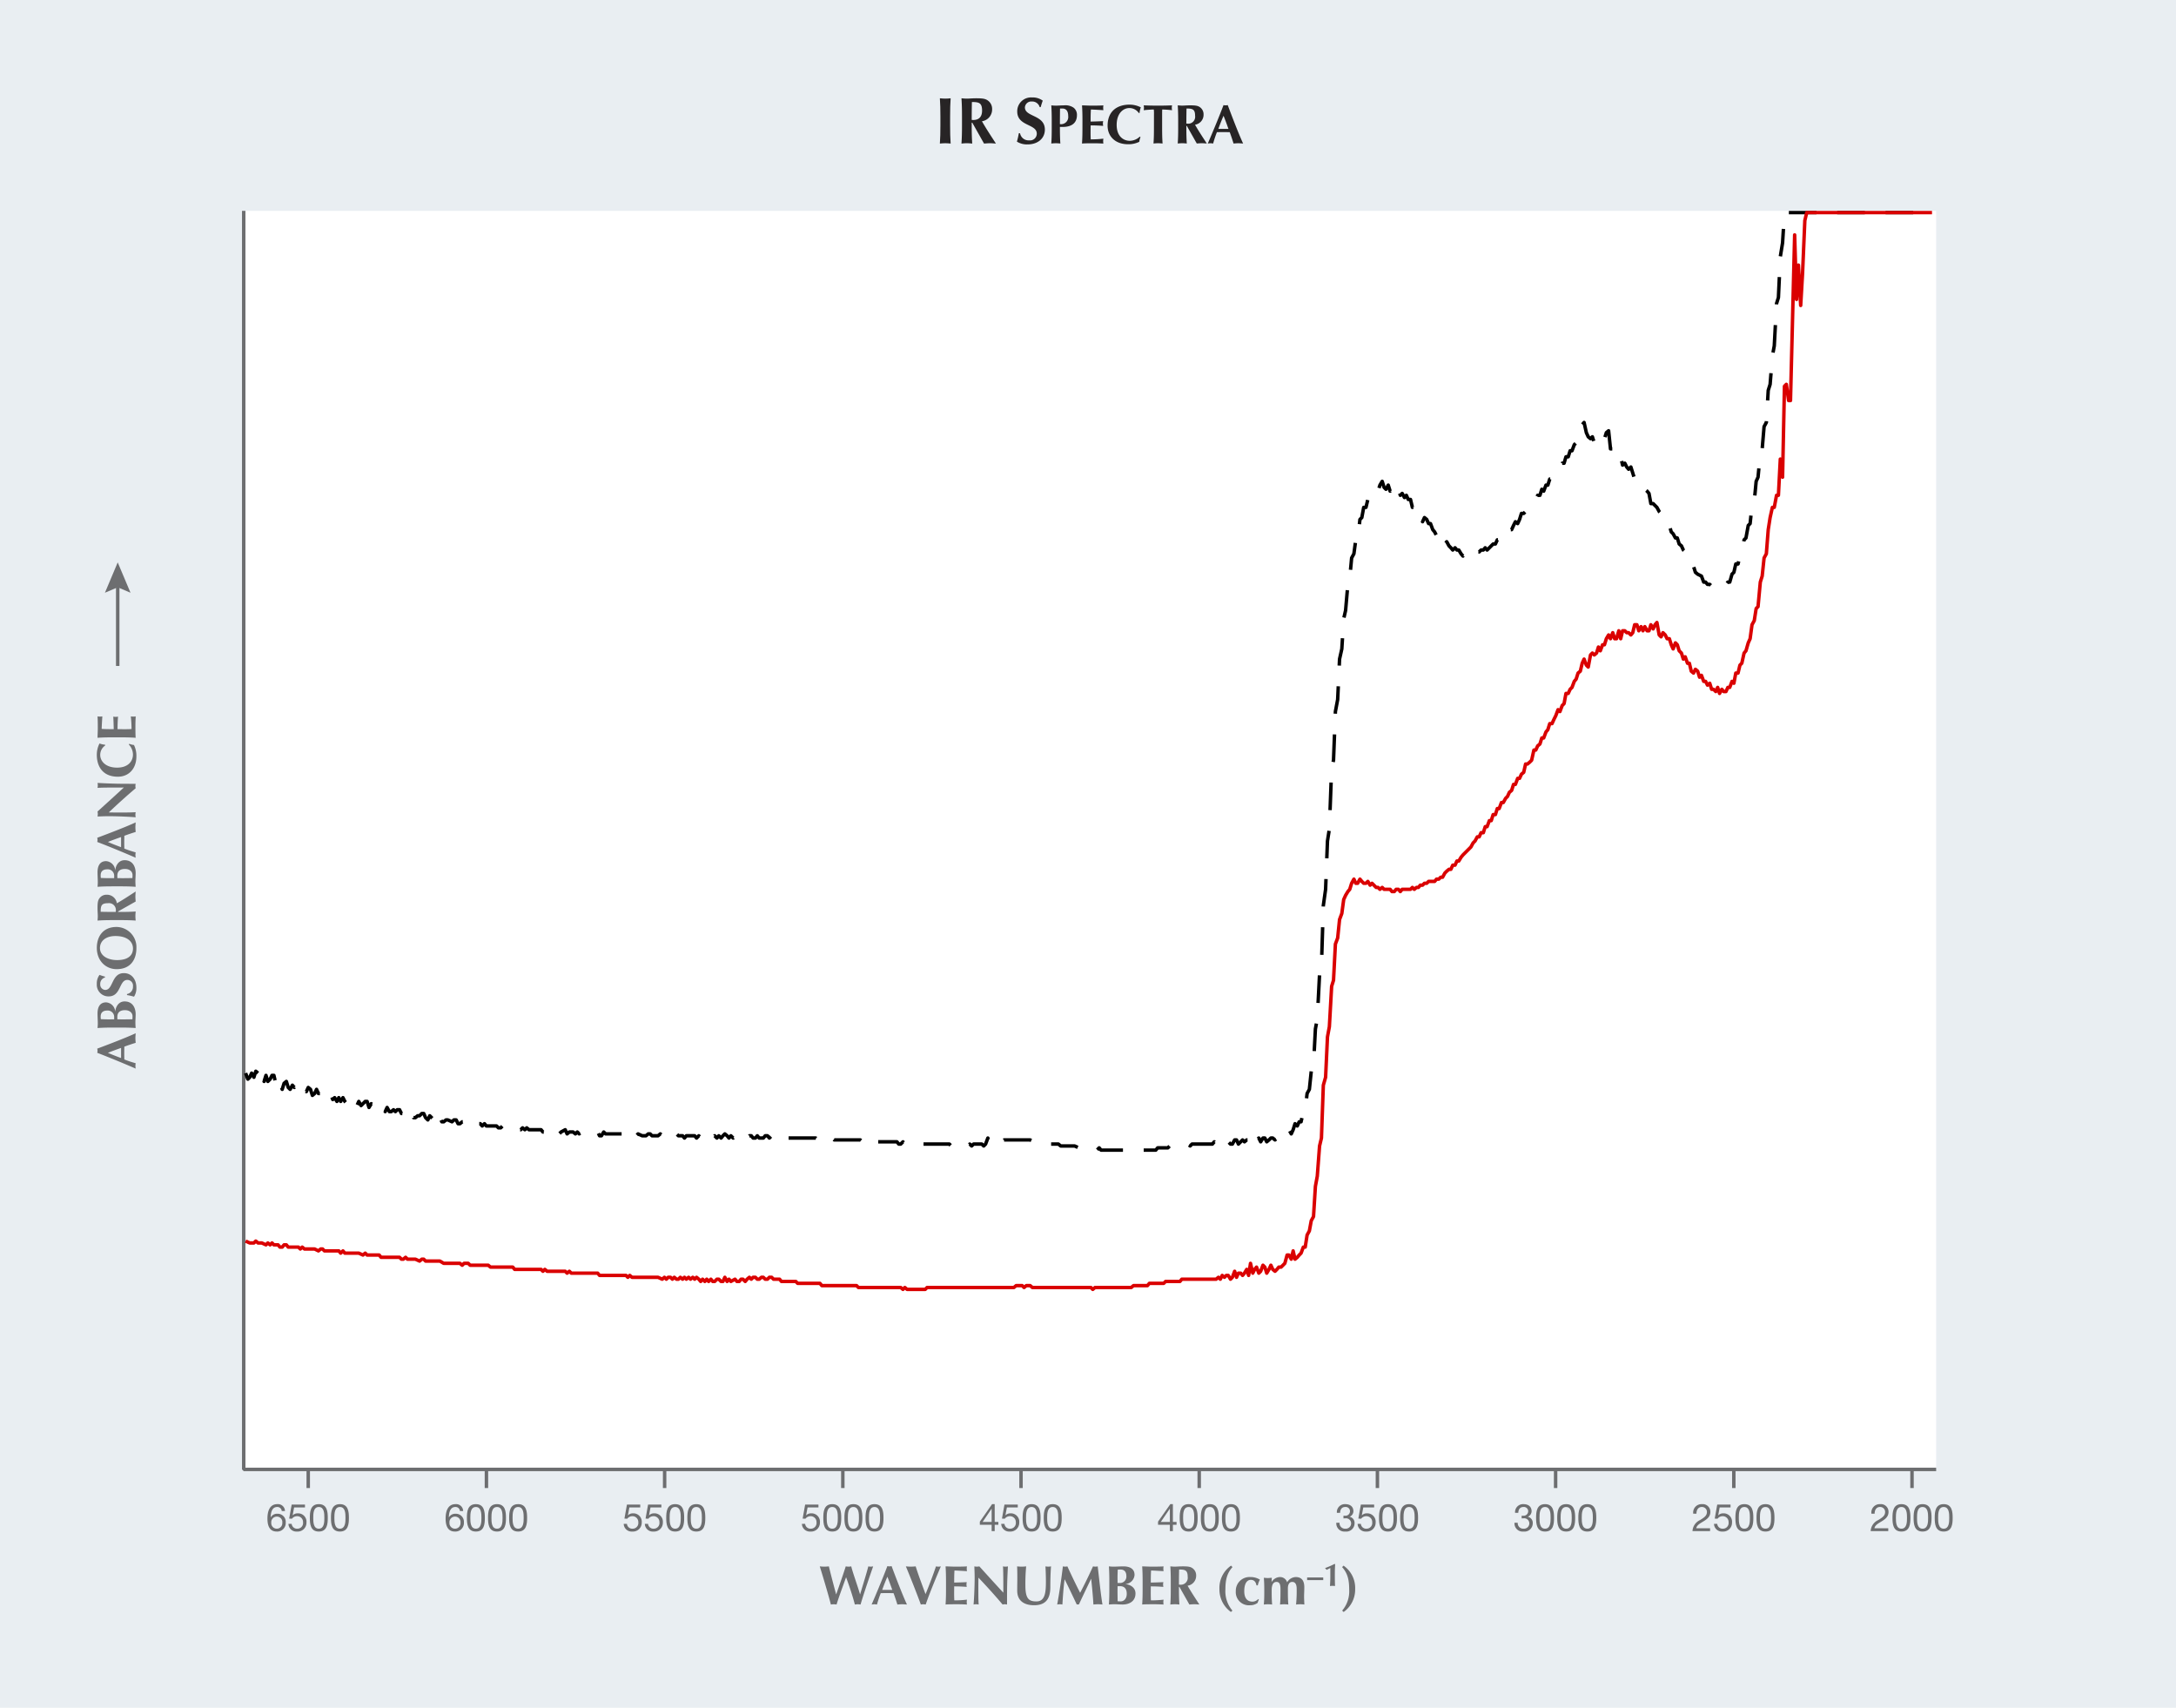 <svg xmlns="http://www.w3.org/2000/svg" width="636" height="499.061" viewBox="0 0 636 499.061"><defs><style>.a{fill:#e9eef2;}.b{fill:#fff;}.c,.d,.g,.h,.i{fill:none;stroke-width:1.01px;}.c,.d,.g{stroke:#6d6e70;}.c{stroke-linecap:square;}.c,.d{stroke-linejoin:bevel;}.e{fill:#272425;}.f{fill:#6d6e70;}.g{stroke-miterlimit:10;}.h{stroke:#000;stroke-dasharray:8.076 6.057;}.h,.i{stroke-linejoin:round;}.i{stroke:#da0000;}</style></defs><rect class="a" width="636" height="499.061"/><rect class="b" x="71.232" y="61.623" width="494.665" height="367.786"/><line class="c" x1="71.702" y1="324.092" x2="71.702" y2="324.092"/><polyline class="d" points="71.234 61.623 71.234 429.407 565.899 429.406"/><path class="e" d="M114.36,34.034c0-2.148-.038-3.625-.153-5.313.422.038.94.1,1.573.1s1.151-.058,1.573-.1c-.116,1.688-.154,3.165-.154,5.313v2.608c0,2.148.038,3.625.154,5.313-.422-.038-.94-.1-1.573-.1s-1.151.058-1.573.1c.115-1.688.153-3.165.153-5.313Z" transform="translate(160.5)"/><path class="e" d="M123.682,35.856h-.172v.786c0,2.148.038,3.625.153,5.313-.422-.038-.94-.1-1.573-.1s-1.151.058-1.572.1c.114-1.688.153-3.165.153-5.313V34.034c0-2.148-.039-3.625-.153-5.313.421.038.94.1,1.572.1.691,0,1.515-.1,2.82-.1,1.937,0,2.647.172,3.318.652a2.988,2.988,0,0,1,1.247,2.532,3.469,3.469,0,0,1-2.973,3.529c1.227,2.167,2.685,4.354,4.085,6.521-.575-.038-1.15-.1-1.726-.1s-1.17.058-1.745.1Zm-.115-6.042c-.038,1.745-.057,3.472-.057,5.217a3.456,3.456,0,0,0,.422.038c1.688,0,2.608-.939,2.608-2.742C126.54,30.063,125.658,29.814,123.567,29.814Z" transform="translate(160.5)"/><path class="e" d="M143.381,31.31a2.274,2.274,0,0,0-2.321-1.649,1.854,1.854,0,0,0-2,1.726c0,2.838,5.831,2.129,5.831,6.483,0,2.57-2.033,4.334-5.083,4.334a5.47,5.47,0,0,1-3.088-.824,19.352,19.352,0,0,0,.557-2.436h.364a2.518,2.518,0,0,0,2.647,2.072,1.972,1.972,0,0,0,2.244-1.957c0-2.9-5.716-2.129-5.716-6.483a4.04,4.04,0,0,1,4.316-4.1,4.954,4.954,0,0,1,3.145.939c-.23.595-.364,1.055-.614,1.9Z" transform="translate(160.5)"/><path class="e" d="M146.9,35.267c0-1.811-.032-3.055-.128-4.477a13.265,13.265,0,0,0,1.324.081c.744,0,1.584-.081,2.36-.081a4.226,4.226,0,0,1,2.811.663,2.61,2.61,0,0,1,1,2.181c0,2.473-1.745,3.458-4.153,3.458h-.824c0,1.616.016,3.232.129,4.848-.355-.032-.791-.081-1.325-.081s-.969.049-1.324.081c.1-1.422.128-2.666.128-4.476Zm3.1-3.556c-.258,0-.5,0-.678.016-.017,1.519-.033,3.039-.033,4.541a2.107,2.107,0,0,0,2.424-2.375C151.714,32.245,150.922,31.711,150,31.711Z" transform="translate(160.5)"/><path class="e" d="M155.88,35.267c0-1.811-.033-3.055-.13-4.477.954.017,1.923.081,2.876.081,1.584,0,2.941-.032,3.378-.081a3.742,3.742,0,0,0-.065.679A4.34,4.34,0,0,0,162,32.2c-1.228-.081-3.167-.194-3.652-.194-.081,1.18-.081,2.343-.081,3.523,1.406-.032,2.44-.065,3.668-.129a3.791,3.791,0,0,0-.081.727,5.131,5.131,0,0,0,.081.663c-1.228-.1-2.44-.146-3.668-.146,0,.679-.016,1.374-.016,2.068s.016,1.374.049,2.02a32.049,32.049,0,0,0,3.7-.21,4.2,4.2,0,0,0-.065.727,3.507,3.507,0,0,0,.065.7c-.582-.016-1.341-.081-2.828-.081-2.634,0-3.07.049-3.426.081.1-1.422.13-2.666.13-4.476Z" transform="translate(160.5)"/><path class="e" d="M172.844,40.066a5.351,5.351,0,0,0-.356,1.373,7.055,7.055,0,0,1-3.3.711c-3.749,0-5.962-2.343-5.962-5.4,0-4.46,3.021-6.173,6.415-6.173a7.3,7.3,0,0,1,3.3.792,5.955,5.955,0,0,0-.372,1.648h-.225a3.316,3.316,0,0,0-2.78-1.438c-1.729,0-3.684,1.5-3.684,4.929,0,3.328,1.972,4.637,3.829,4.637a4.32,4.32,0,0,0,2.925-1.212Z" transform="translate(160.5)"/><path class="e" d="M176.781,33.424A10.605,10.605,0,0,0,176.733,32c-.63,0-1.988.1-2.958.21a3.161,3.161,0,0,0,0-1.422c1.471.049,2.2.081,4.2.081s2.73-.032,4.1-.081a3.161,3.161,0,0,0,0,1.422,28.731,28.731,0,0,0-2.877-.21c-.032.226-.032.808-.032,1.422v4.04c0,1.81.032,3.054.13,4.476-.357-.032-.792-.081-1.325-.081s-.97.049-1.326.081c.1-1.422.129-2.666.129-4.476Z" transform="translate(160.5)"/><path class="e" d="M186.393,36.8h-.146v.662c0,1.81.032,3.054.129,4.476-.356-.032-.792-.081-1.325-.081s-.97.049-1.325.081c.1-1.422.129-2.666.129-4.476v-2.2c0-1.811-.032-3.055-.129-4.477.355.033.792.081,1.325.081.582,0,1.276-.081,2.376-.081,1.632,0,2.229.146,2.8.55a2.518,2.518,0,0,1,1.05,2.133,2.922,2.922,0,0,1-2.5,2.973c1.034,1.826,2.261,3.668,3.441,5.494-.484-.032-.969-.081-1.454-.081s-.985.049-1.471.081Zm-.1-5.091c-.032,1.471-.048,2.925-.048,4.4a2.918,2.918,0,0,0,.356.032,2.021,2.021,0,0,0,2.2-2.311C188.8,31.921,188.057,31.711,186.3,31.711Z" transform="translate(160.5)"/><path class="e" d="M202.838,41.94c-.517-.032-.97-.081-1.422-.081s-.921.049-1.373.081c-.34-1.1-.712-2.214-1.115-3.313-.7-.016-1.374-.032-2.069-.032-.565,0-1.115.016-1.68.032a31.646,31.646,0,0,0-1.1,3.313,6.125,6.125,0,0,0-.76-.081,8.094,8.094,0,0,0-.807.081c.791-1.794,3.215-7.546,4.6-11.231a2.368,2.368,0,0,0,1.228,0C199.72,34.394,201.61,39.306,202.838,41.94Zm-4.282-4.266c-.469-1.309-.921-2.585-1.438-3.846-.55,1.261-1.051,2.537-1.519,3.846Z" transform="translate(160.5)"/><path class="f" d="M-120.845,301.951c-.032.516-.08.969-.08,1.421s.048.921.08,1.374c-1.1.339-2.213.711-3.312,1.115-.016.695-.032,1.374-.032,2.068,0,.566.016,1.115.032,1.681a31.7,31.7,0,0,0,3.312,1.1,6.123,6.123,0,0,0-.08.76,8.092,8.092,0,0,0,.08.808c-1.793-.791-7.546-3.215-11.23-4.606a4.023,4.023,0,0,0,.081-.613,4.036,4.036,0,0,0-.081-.614C-128.391,305.069-123.479,303.178-120.845,301.951Zm-4.265,4.282c-1.309.469-2.586.921-3.847,1.437,1.261.55,2.538,1.051,3.847,1.52Z" transform="translate(160.5)"/><path class="f" d="M-127.518,300.29c-1.81,0-3.054.033-4.476.13.032-.355.08-.792.08-1.325,0-.921-.08-1.987-.08-2.909,0-1.939.743-3.264,2.5-3.264a2.879,2.879,0,0,1,2.667,2.634h.032c.048-.985.759-2.908,2.715-2.908,2.31,0,3.231,1.842,3.231,3.765,0,.856-.08,1.567-.08,2.375,0,.582.048,1.277.08,1.632-1.422-.1-2.666-.13-4.475-.13Zm-3.555-3.248a4.159,4.159,0,0,0,.048.792c.792.033,1.7.065,2.246.065.582,0,1.1-.016,1.649-.016v-.727a1.869,1.869,0,0,0-2.053-1.842C-130.217,295.314-131.073,295.766-131.073,297.042Zm4.864.146c0,.291.016.5.016.695.452,0,.905.016,1.568.016,1.017,0,2.262-.032,2.827-.032.016-.291.032-.534.032-.889,0-.953-.791-1.777-2.2-1.777C-125.466,295.2-126.209,295.9-126.209,297.188Z" transform="translate(160.5)"/><path class="f" d="M-129.813,285.655a1.915,1.915,0,0,0-1.39,1.955,1.561,1.561,0,0,0,1.455,1.68c2.392,0,1.793-4.912,5.462-4.912,2.165,0,3.652,1.713,3.652,4.283a4.61,4.61,0,0,1-.695,2.6,16.46,16.46,0,0,0-2.052-.469v-.306a2.124,2.124,0,0,0,1.745-2.231,1.661,1.661,0,0,0-1.649-1.89c-2.44,0-1.793,4.815-5.461,4.815a3.4,3.4,0,0,1-3.458-3.636,4.18,4.18,0,0,1,.791-2.65c.5.194.889.308,1.6.518Z" transform="translate(160.5)"/><path class="f" d="M-132.2,277.013c0-3.426,1.874-6.124,5.768-6.124a5.879,5.879,0,0,1,5.8,6.173c0,3.409-1.745,6.156-5.785,6.156C-129.6,283.218-132.2,280.762-132.2,277.013Zm.921.049c0,2.213,2.23,3.506,5.009,3.506,3.442,0,4.638-1.583,4.638-3.394,0-1.938-1.616-3.636-5.139-3.636C-129.57,273.538-131.283,274.977-131.283,277.062Z" transform="translate(160.5)"/><path class="f" d="M-125.983,266.353v.145h.663c1.809,0,3.053-.032,4.475-.128-.032.355-.08.792-.08,1.325s.048.969.08,1.325c-1.422-.1-2.666-.13-4.475-.13h-2.2c-1.81,0-3.054.032-4.476.13.032-.356.08-.792.08-1.325,0-.582-.08-1.277-.08-2.376,0-1.632.145-2.23.549-2.8a2.517,2.517,0,0,1,2.133-1.051,2.924,2.924,0,0,1,2.974,2.5c1.825-1.034,3.668-2.262,5.493-3.441-.032.484-.08.968-.08,1.454s.048.985.08,1.47Zm-5.09.1c1.47.032,2.925.047,4.4.047a2.9,2.9,0,0,0,.032-.355,2.02,2.02,0,0,0-2.311-2.2C-130.863,263.946-131.073,264.689-131.073,266.451Z" transform="translate(160.5)"/><path class="f" d="M-127.518,259.021c-1.81,0-3.054.032-4.476.13.032-.356.08-.792.08-1.325,0-.921-.08-1.988-.08-2.91,0-1.938.743-3.263,2.5-3.263a2.879,2.879,0,0,1,2.667,2.634h.032c.048-.986.759-2.909,2.715-2.909,2.31,0,3.231,1.842,3.231,3.765,0,.856-.08,1.567-.08,2.375,0,.582.048,1.277.08,1.633-1.422-.1-2.666-.13-4.475-.13Zm-3.555-3.248a4.159,4.159,0,0,0,.048.792c.792.032,1.7.064,2.246.064.582,0,1.1-.015,1.649-.015v-.728a1.869,1.869,0,0,0-2.053-1.842C-130.217,254.044-131.073,254.5-131.073,255.773Zm4.864.145c0,.291.016.5.016.7.452,0,.905.015,1.568.015,1.017,0,2.262-.032,2.827-.032.016-.291.032-.533.032-.889,0-.953-.791-1.777-2.2-1.777C-125.466,253.931-126.209,254.626-126.209,255.918Z" transform="translate(160.5)"/><path class="f" d="M-120.845,240.329c-.032.517-.08.97-.08,1.422s.048.921.08,1.373c-1.1.34-2.213.712-3.312,1.116-.016.695-.032,1.374-.032,2.068,0,.565.016,1.115.032,1.681a31.7,31.7,0,0,0,3.312,1.1,6.123,6.123,0,0,0-.08.76,8.092,8.092,0,0,0,.08.808c-1.793-.791-7.546-3.215-11.23-4.606a4.023,4.023,0,0,0,.081-.613,4.036,4.036,0,0,0-.081-.614C-128.391,243.448-123.479,241.557-120.845,240.329Zm-4.265,4.283c-1.309.468-2.586.921-3.847,1.437,1.261.55,2.538,1.051,3.847,1.52Z" transform="translate(160.5)"/><path class="f" d="M-131.994,238.605a3.738,3.738,0,0,0,.08-.727,3.738,3.738,0,0,0-.08-.727c2.569-2.327,5.122-4.638,7.691-7.013-2.569,0-6.964,0-7.691.112a3.736,3.736,0,0,0,.08-.726,3.756,3.756,0,0,0-.08-.728c4.7.259,6.851.259,11.149.259a3.135,3.135,0,0,0-.08.662,2.612,2.612,0,0,0,.08.631q-3.925,3.321-7.853,7.062c1.212.032,2.553.032,3.765.032,2.586,0,3.491-.049,4.088-.1a4.243,4.243,0,0,0-.08.76,3.909,3.909,0,0,0,.08.743c-.468-.08-4.637-.323-7.934-.323C-130.233,238.524-131.219,238.589-131.994,238.605Z" transform="translate(160.5)"/><path class="f" d="M-122.719,217.361a5.386,5.386,0,0,0,1.374.355,7.073,7.073,0,0,1,.711,3.3c0,3.749-2.344,5.963-5.4,5.963-4.459,0-6.172-3.022-6.172-6.415a7.3,7.3,0,0,1,.791-3.3,5.97,5.97,0,0,0,1.649.372v.226a3.315,3.315,0,0,0-1.439,2.779c0,1.73,1.5,3.685,4.929,3.685,3.329,0,4.638-1.972,4.638-3.83a4.315,4.315,0,0,0-1.212-2.924Z" transform="translate(160.5)"/><path class="f" d="M-127.518,215.475c-1.81,0-3.054.032-4.476.13.016-.954.08-1.923.08-2.877,0-1.583-.032-2.94-.08-3.377a3.753,3.753,0,0,0,.679.064,4.374,4.374,0,0,0,.727-.064c-.081,1.228-.194,3.167-.194,3.652,1.179.08,2.343.08,3.522.08-.032-1.405-.064-2.439-.129-3.668a3.718,3.718,0,0,0,.727.081,4.937,4.937,0,0,0,.663-.081c-.1,1.229-.146,2.441-.146,3.668.679,0,1.374.017,2.069.017.679,0,1.373-.017,2.019-.049a31.827,31.827,0,0,0-.21-3.7,4.213,4.213,0,0,0,.727.064,3.513,3.513,0,0,0,.7-.064c-.016.582-.08,1.341-.08,2.828,0,2.634.048,3.07.08,3.426-1.422-.1-2.666-.13-4.475-.13Z" transform="translate(160.5)"/><path class="f" d="M86.773,460.958c-.759,2.2-2.085,5.657-2.763,7.935a7.2,7.2,0,0,0-.824-.081,7.436,7.436,0,0,0-.84.081c-.7-2.828-3.006-10.455-3.248-11.15a13.393,13.393,0,0,0,1.357.081,11.977,11.977,0,0,0,1.309-.081c.662,2.763,1.5,5.9,2.117,8.161h.032c.953-2.715,2.327-6.658,2.779-8.161a4.071,4.071,0,0,0,1.616,0c.291,1.438,1.972,6.027,2.553,8.161h.033c.824-2.715,2.1-6.884,2.391-8.161a3.421,3.421,0,0,0,.679.081,4.067,4.067,0,0,0,.744-.081c-.437,1.245-2.651,7.579-3.685,11.15a7.159,7.159,0,0,0-.824-.081,7.476,7.476,0,0,0-.841.081c-.694-2.65-1.583-5.284-2.552-7.935Z" transform="translate(160.5)"/><path class="f" d="M104.583,468.893c-.517-.032-.969-.081-1.422-.081s-.921.049-1.373.081c-.34-1.1-.711-2.214-1.115-3.313-.7-.016-1.374-.032-2.069-.032-.565,0-1.115.016-1.68.032a31.646,31.646,0,0,0-1.1,3.313,6.125,6.125,0,0,0-.76-.081c-.258,0-.5.049-.808.081.792-1.794,3.216-7.547,4.606-11.23a2.4,2.4,0,0,0,1.228,0C101.464,461.346,103.355,466.259,104.583,468.893Zm-4.282-4.267c-.468-1.308-.921-2.585-1.438-3.845-.55,1.26-1.051,2.537-1.519,3.845Z" transform="translate(160.5)"/><path class="f" d="M113.068,457.743a3.161,3.161,0,0,0,1.422,0c-1.066,2.537-3.167,7.45-4.427,11.15a5.394,5.394,0,0,0-.711-.081,5.068,5.068,0,0,0-.711.081c-1-2.764-3.329-8.678-4.379-11.15.5.048.986.081,1.454.081a14.12,14.12,0,0,0,1.422-.081c.727,2.408,1.891,5.414,2.876,8.112C111.129,463.157,112.228,460.247,113.068,457.743Z" transform="translate(160.5)"/><path class="f" d="M116,462.219c0-1.809-.033-3.054-.129-4.476.953.016,1.923.081,2.876.081,1.584,0,2.941-.033,3.377-.081a3.75,3.75,0,0,0-.064.678,4.366,4.366,0,0,0,.064.728c-1.228-.081-3.167-.195-3.652-.195-.081,1.18-.081,2.344-.081,3.524,1.406-.032,2.441-.065,3.669-.13a3.726,3.726,0,0,0-.081.728,4.945,4.945,0,0,0,.081.662c-1.228-.1-2.441-.146-3.669-.146,0,.679-.016,1.374-.016,2.069,0,.678.016,1.374.049,2.02a31.827,31.827,0,0,0,3.7-.21,4.2,4.2,0,0,0-.064.727,3.513,3.513,0,0,0,.064.695c-.581-.017-1.341-.081-2.828-.081-2.634,0-3.07.049-3.425.081.1-1.422.129-2.667.129-4.477Z" transform="translate(160.5)"/><path class="f" d="M124.286,457.743a3.3,3.3,0,0,0,1.454,0c2.327,2.569,4.637,5.123,7.013,7.692,0-2.569,0-6.965-.113-7.692a3.3,3.3,0,0,0,1.454,0c-.259,4.7-.259,6.851-.259,11.15a3.057,3.057,0,0,0-.662-.081,2.56,2.56,0,0,0-.63.081q-3.321-3.927-7.062-7.854c-.032,1.212-.032,2.553-.032,3.765,0,2.586.049,3.49.1,4.089a4.137,4.137,0,0,0-.759-.081,3.842,3.842,0,0,0-.744.081c.081-.469.323-4.638.323-7.935C124.366,459.5,124.3,458.519,124.286,457.743Z" transform="translate(160.5)"/><path class="f" d="M136.811,464.853c0-1.745.032-2.618.032-3.781,0-1.713-.032-2.8-.065-3.329a10.886,10.886,0,0,0,2.651,0,52.912,52.912,0,0,0-.227,5.656c0,3.942,1.131,4.589,3.232,4.589,2.586,0,2.763-2.8,2.763-5.8,0-1.487-.048-2.957-.129-4.444a4.8,4.8,0,0,0,.824.081,4.611,4.611,0,0,0,.808-.081c-.1.954-.21,3.264-.21,6.059,0,3.749-1.632,5.3-4.767,5.3C138.96,469.1,136.811,467.891,136.811,464.853Z" transform="translate(160.5)"/><path class="f" d="M150.661,461.556c-.339,2.44-.485,4.9-.646,7.337a4.148,4.148,0,0,0-.76-.081,4,4,0,0,0-.759.081c.678-3.717,1.212-7.434,1.664-11.15a3.122,3.122,0,0,0,.663.081,2.975,2.975,0,0,0,.646-.081c1.179,2.569,2.553,5.446,3.733,7.724,1.277-2.408,2.6-5.155,3.765-7.724a3.432,3.432,0,0,0,.695.081,3.27,3.27,0,0,0,.678-.081c.42,3.716.986,8.872,1.39,11.15a11.732,11.732,0,0,0-1.309-.081,12.555,12.555,0,0,0-1.341.081c-.113-2.246-.388-4.993-.646-7.5H158.4c-1.212,2.5-2.407,4.993-3.571,7.5a1.489,1.489,0,0,0-.614,0c-1.147-2.44-2.311-4.9-3.523-7.337Z" transform="translate(160.5)"/><path class="f" d="M163.736,462.219c0-1.809-.032-3.054-.129-4.476.355.032.791.081,1.325.081.921,0,1.987-.081,2.909-.081,1.938,0,3.263.744,3.263,2.5a2.876,2.876,0,0,1-2.633,2.666v.033c.985.049,2.908.759,2.908,2.715,0,2.311-1.842,3.232-3.765,3.232-.856,0-1.567-.081-2.375-.081-.582,0-1.277.049-1.632.081.1-1.422.129-2.667.129-4.477Zm3.248-3.555a4.166,4.166,0,0,0-.792.048c-.032.792-.064,1.7-.064,2.246,0,.582.016,1.1.016,1.649h.727a1.869,1.869,0,0,0,1.842-2.052C168.713,459.521,168.261,458.664,166.984,458.664Zm-.145,4.864c-.291,0-.5.016-.695.016,0,.452-.016.905-.016,1.568,0,1.017.032,2.261.032,2.827.291.016.533.033.889.033.953,0,1.777-.792,1.777-2.2C168.826,464.271,168.131,463.528,166.839,463.528Z" transform="translate(160.5)"/><path class="f" d="M173.466,462.219c0-1.809-.032-3.054-.13-4.476.954.016,1.923.081,2.877.081,1.583,0,2.94-.033,3.377-.081a3.739,3.739,0,0,0-.065.678,4.353,4.353,0,0,0,.065.728c-1.229-.081-3.167-.195-3.653-.195-.08,1.18-.08,2.344-.08,3.524,1.406-.032,2.44-.065,3.668-.13a3.807,3.807,0,0,0-.081.728,5.121,5.121,0,0,0,.081.662c-1.228-.1-2.44-.146-3.668-.146,0,.679-.016,1.374-.016,2.069,0,.678.016,1.374.049,2.02a31.827,31.827,0,0,0,3.7-.21,4.189,4.189,0,0,0-.065.727,3.5,3.5,0,0,0,.065.695c-.582-.017-1.341-.081-2.828-.081-2.634,0-3.071.049-3.426.081.1-1.422.13-2.667.13-4.477Z" transform="translate(160.5)"/><path class="f" d="M184.229,463.754h-.145v.662c0,1.81.032,3.055.129,4.477-.356-.032-.792-.081-1.325-.081s-.97.049-1.326.081c.1-1.422.13-2.667.13-4.477v-2.2c0-1.809-.032-3.054-.13-4.476.356.032.792.081,1.326.081.582,0,1.276-.081,2.376-.081,1.631,0,2.229.145,2.795.549a2.519,2.519,0,0,1,1.05,2.133,2.922,2.922,0,0,1-2.5,2.974c1.035,1.826,2.262,3.668,3.442,5.494-.484-.032-.969-.081-1.454-.081s-.986.049-1.471.081Zm-.1-5.09c-.032,1.47-.048,2.925-.048,4.4a2.732,2.732,0,0,0,.355.032,2.02,2.02,0,0,0,2.2-2.31C186.637,458.874,185.894,458.664,184.132,458.664Z" transform="translate(160.5)"/><path class="f" d="M199.729,457.953c-1.552,1.746-2.069,3.587-2.069,6.544a8.7,8.7,0,0,0,2.052,6.173l-.437.4a8.06,8.06,0,0,1-3.36-6.691,7.923,7.923,0,0,1,3.394-6.851Z" transform="translate(160.5)"/><path class="f" d="M206.742,463.3c-.161-.937-.646-1.616-1.632-1.616-1.26,0-1.939,1.244-1.939,3.328,0,1.956.841,3.038,2.408,3.038a2.284,2.284,0,0,0,1.664-.759l.194.161a6.793,6.793,0,0,0-.355.954,3.57,3.57,0,0,1-2.182.695A3.835,3.835,0,0,1,200.7,465a4.013,4.013,0,0,1,4.266-4.136,5.127,5.127,0,0,1,2.779.759,5.73,5.73,0,0,0-.614,1.681Z" transform="translate(160.5)"/><path class="f" d="M211.155,462.284h.032a2.936,2.936,0,0,1,2.441-1.422A2.155,2.155,0,0,1,215.7,462.4a3.052,3.052,0,0,1,2.5-1.535c1.616,0,2.522.9,2.522,2.973,0,1.1-.066,1.874-.066,2.714,0,.679.049,1.52.081,2.344a9.108,9.108,0,0,0-2.424,0,40.46,40.46,0,0,0,.178-4.638c0-1.342-.484-1.971-1.293-1.971-1.05,0-1.276,1.083-1.276,1.858v1.163c0,1.31.032,2.456.13,3.588a10.291,10.291,0,0,0-1.212-.081,10.524,10.524,0,0,0-1.212.081c.1-1.132.129-2.278.129-3.588v-.985c0-1.293-.275-2.036-1.163-2.036-.97,0-1.407.888-1.407,2.375v.646c0,1.31.033,2.456.129,3.588a10.259,10.259,0,0,0-1.212-.081,10.538,10.538,0,0,0-1.211.081c.1-1.132.129-2.278.129-3.588v-.646c0-1.309-.032-2.456-.129-3.587.387.032.759.081,1.147.081s.76-.049,1.18-.081Z" transform="translate(160.5)"/><path class="f" d="M221.548,460.985h4.707v.772h-4.707Z" transform="translate(160.5)"/><path class="f" d="M229.742,457.107c-.056.753-.094,1.863-.094,2.814v.575c0,1.007.009,1.694.056,2.984-.244-.019-.489-.047-.733-.047s-.5.028-.744.047c.028-.48.1-1.553.1-2.6v-2.654c-.188.075-.744.386-1.092.536a2.852,2.852,0,0,0-.462-.517,21.634,21.634,0,0,0,2.787-1.215Z" transform="translate(160.5)"/><path class="f" d="M232.192,457.533a7.925,7.925,0,0,1,3.393,6.851,8.057,8.057,0,0,1-3.36,6.691l-.437-.4a8.7,8.7,0,0,0,2.052-6.173c0-2.957-.517-4.8-2.069-6.544Z" transform="translate(160.5)"/><line class="g" x1="34.407" y1="194.609" x2="34.407" y2="170.38"/><polygon class="f" points="38.145 173.216 34.407 171.627 30.669 173.216 34.407 164.354 38.145 173.216"/><line class="d" x1="90.092" y1="434.86" x2="90.092" y2="429.409"/><path class="f" d="M-78.157,441.568a1.263,1.263,0,0,0-1.323-1.178c-1.61,0-1.866,1.777-1.91,2.988l.022.023a2.137,2.137,0,0,1,1.967-1.033,2.353,2.353,0,0,1,2.41,2.554,2.489,2.489,0,0,1-2.633,2.644c-2.333,0-2.71-2.133-2.71-3.787,0-2.166.655-4.222,2.9-4.222a2.042,2.042,0,0,1,2.222,2.011Zm-3.055,3.41a1.614,1.614,0,0,0,1.633,1.755,1.6,1.6,0,0,0,1.588-1.743,1.583,1.583,0,0,0-1.588-1.789A1.614,1.614,0,0,0-81.212,444.978Z" transform="translate(160.5)"/><path class="f" d="M-71.361,440.524h-3.177l-.422,2.265.022.023a1.99,1.99,0,0,1,1.466-.566,2.451,2.451,0,0,1,2.544,2.7,2.571,2.571,0,0,1-2.755,2.621,2.313,2.313,0,0,1-2.51-2.255h.944a1.551,1.551,0,0,0,1.655,1.422,1.657,1.657,0,0,0,1.666-1.866,1.7,1.7,0,0,0-1.777-1.788,1.886,1.886,0,0,0-1.466.744l-.811-.044.733-4.088h3.888Z" transform="translate(160.5)"/><path class="f" d="M-67.319,439.557c2.465,0,2.621,2.267,2.621,4.011s-.156,4-2.621,4-2.622-2.266-2.622-4S-69.786,439.557-67.319,439.557Zm0,7.176c1.61,0,1.621-2,1.621-3.177s-.011-3.166-1.621-3.166-1.622,2-1.622,3.166S-68.93,446.733-67.319,446.733Z" transform="translate(160.5)"/><path class="f" d="M-61.146,439.557c2.467,0,2.623,2.267,2.623,4.011s-.156,4-2.623,4-2.621-2.266-2.621-4S-63.611,439.557-61.146,439.557Zm0,7.176c1.611,0,1.623-2,1.623-3.177s-.012-3.166-1.623-3.166-1.621,2-1.621,3.166S-62.756,446.733-61.146,446.733Z" transform="translate(160.5)"/><line class="d" x1="298.424" y1="434.86" x2="298.424" y2="429.409"/><path class="f" d="M130.23,444.756H131.3v.833H130.23v1.844h-.888v-1.844h-3.455v-.911l3.588-5.121h.755Zm-.888,0V440.9h-.022l-2.622,3.854Z" transform="translate(160.5)"/><path class="f" d="M136.972,440.524h-3.178l-.422,2.265.023.023a1.99,1.99,0,0,1,1.466-.566,2.451,2.451,0,0,1,2.544,2.7,2.571,2.571,0,0,1-2.755,2.621,2.314,2.314,0,0,1-2.511-2.255h.944a1.551,1.551,0,0,0,1.656,1.422,1.657,1.657,0,0,0,1.666-1.866,1.706,1.706,0,0,0-1.778-1.788,1.889,1.889,0,0,0-1.466.744l-.81-.044.732-4.088h3.889Z" transform="translate(160.5)"/><path class="f" d="M141.013,439.557c2.466,0,2.622,2.267,2.622,4.011s-.156,4-2.622,4-2.621-2.266-2.621-4S138.547,439.557,141.013,439.557Zm0,7.176c1.611,0,1.622-2,1.622-3.177s-.011-3.166-1.622-3.166-1.622,2-1.622,3.166S139.4,446.733,141.013,446.733Z" transform="translate(160.5)"/><path class="f" d="M147.187,439.557c2.466,0,2.622,2.267,2.622,4.011s-.156,4-2.622,4-2.622-2.266-2.622-4S144.721,439.557,147.187,439.557Zm0,7.176c1.611,0,1.622-2,1.622-3.177s-.011-3.166-1.622-3.166-1.622,2-1.622,3.166S145.577,446.733,147.187,446.733Z" transform="translate(160.5)"/><line class="d" x1="194.258" y1="434.86" x2="194.258" y2="429.409"/><path class="f" d="M26.631,440.524H23.454l-.423,2.265.023.023a1.99,1.99,0,0,1,1.466-.566,2.451,2.451,0,0,1,2.544,2.7,2.571,2.571,0,0,1-2.755,2.621,2.314,2.314,0,0,1-2.511-2.255h.945a1.55,1.55,0,0,0,1.655,1.422,1.657,1.657,0,0,0,1.666-1.866,1.705,1.705,0,0,0-1.777-1.788,1.89,1.89,0,0,0-1.467.744l-.81-.044.733-4.088h3.888Z" transform="translate(160.5)"/><path class="f" d="M32.805,440.524H29.628l-.422,2.265.022.023a1.99,1.99,0,0,1,1.466-.566,2.451,2.451,0,0,1,2.544,2.7,2.571,2.571,0,0,1-2.755,2.621,2.313,2.313,0,0,1-2.51-2.255h.944a1.551,1.551,0,0,0,1.655,1.422,1.657,1.657,0,0,0,1.666-1.866,1.7,1.7,0,0,0-1.777-1.788,1.886,1.886,0,0,0-1.466.744l-.811-.044.733-4.088h3.888Z" transform="translate(160.5)"/><path class="f" d="M36.847,439.557c2.465,0,2.621,2.267,2.621,4.011s-.156,4-2.621,4-2.622-2.266-2.622-4S34.38,439.557,36.847,439.557Zm0,7.176c1.61,0,1.621-2,1.621-3.177s-.011-3.166-1.621-3.166-1.622,2-1.622,3.166S35.236,446.733,36.847,446.733Z" transform="translate(160.5)"/><path class="f" d="M43.02,439.557c2.467,0,2.623,2.267,2.623,4.011s-.156,4-2.623,4-2.621-2.266-2.621-4S40.555,439.557,43.02,439.557Zm0,7.176c1.611,0,1.623-2,1.623-3.177s-.012-3.166-1.623-3.166-1.621,2-1.621,3.166S41.41,446.733,43.02,446.733Z" transform="translate(160.5)"/><line class="d" x1="142.175" y1="434.86" x2="142.175" y2="429.409"/><path class="f" d="M-26.074,441.568A1.262,1.262,0,0,0-27.4,440.39c-1.611,0-1.866,1.777-1.911,2.988l.023.023a2.136,2.136,0,0,1,1.966-1.033,2.353,2.353,0,0,1,2.41,2.554,2.489,2.489,0,0,1-2.632,2.644c-2.333,0-2.711-2.133-2.711-3.787,0-2.166.656-4.222,2.9-4.222a2.042,2.042,0,0,1,2.222,2.011Zm-3.055,3.41a1.614,1.614,0,0,0,1.633,1.755,1.6,1.6,0,0,0,1.589-1.743A1.584,1.584,0,0,0-27.5,443.2,1.614,1.614,0,0,0-29.129,444.978Z" transform="translate(160.5)"/><path class="f" d="M-21.41,439.557c2.466,0,2.621,2.267,2.621,4.011s-.155,4-2.621,4-2.622-2.266-2.622-4S-23.876,439.557-21.41,439.557Zm0,7.176c1.61,0,1.621-2,1.621-3.177s-.011-3.166-1.621-3.166-1.622,2-1.622,3.166S-23.021,446.733-21.41,446.733Z" transform="translate(160.5)"/><path class="f" d="M-15.236,439.557c2.466,0,2.622,2.267,2.622,4.011s-.156,4-2.622,4-2.621-2.266-2.621-4S-17.7,439.557-15.236,439.557Zm0,7.176c1.611,0,1.622-2,1.622-3.177s-.011-3.166-1.622-3.166-1.622,2-1.622,3.166S-16.847,446.733-15.236,446.733Z" transform="translate(160.5)"/><path class="f" d="M-9.062,439.557c2.466,0,2.622,2.267,2.622,4.011s-.156,4-2.622,4-2.622-2.266-2.622-4S-11.528,439.557-9.062,439.557Zm0,7.176c1.611,0,1.622-2,1.622-3.177s-.011-3.166-1.622-3.166-1.622,2-1.622,3.166S-10.672,446.733-9.062,446.733Z" transform="translate(160.5)"/><line class="d" x1="246.341" y1="434.86" x2="246.341" y2="429.409"/><path class="f" d="M78.715,440.524H75.538l-.423,2.265.023.023a1.99,1.99,0,0,1,1.466-.566,2.451,2.451,0,0,1,2.544,2.7,2.571,2.571,0,0,1-2.755,2.621,2.314,2.314,0,0,1-2.511-2.255h.945a1.55,1.55,0,0,0,1.655,1.422,1.657,1.657,0,0,0,1.666-1.866,1.705,1.705,0,0,0-1.777-1.788,1.89,1.89,0,0,0-1.467.744l-.81-.044.733-4.088h3.888Z" transform="translate(160.5)"/><path class="f" d="M82.756,439.557c2.466,0,2.622,2.267,2.622,4.011s-.156,4-2.622,4-2.621-2.266-2.621-4S80.29,439.557,82.756,439.557Zm0,7.176c1.611,0,1.622-2,1.622-3.177s-.011-3.166-1.622-3.166-1.622,2-1.622,3.166S81.145,446.733,82.756,446.733Z" transform="translate(160.5)"/><path class="f" d="M88.931,439.557c2.465,0,2.621,2.267,2.621,4.011s-.156,4-2.621,4-2.622-2.266-2.622-4S86.464,439.557,88.931,439.557Zm0,7.176c1.61,0,1.621-2,1.621-3.177s-.011-3.166-1.621-3.166-1.622,2-1.622,3.166S87.32,446.733,88.931,446.733Z" transform="translate(160.5)"/><path class="f" d="M95.1,439.557c2.467,0,2.623,2.267,2.623,4.011s-.156,4-2.623,4-2.621-2.266-2.621-4S92.639,439.557,95.1,439.557Zm0,7.176c1.611,0,1.623-2,1.623-3.177s-.012-3.166-1.623-3.166-1.621,2-1.621,3.166S93.494,446.733,95.1,446.733Z" transform="translate(160.5)"/><line class="d" x1="350.508" y1="434.86" x2="350.508" y2="429.409"/><path class="f" d="M182.314,444.756h1.067v.833h-1.067v1.844h-.888v-1.844h-3.455v-.911l3.589-5.121h.754Zm-.888,0V440.9H181.4l-2.621,3.854Z" transform="translate(160.5)"/><path class="f" d="M186.922,439.557c2.467,0,2.622,2.267,2.622,4.011s-.155,4-2.622,4-2.621-2.266-2.621-4S184.456,439.557,186.922,439.557Zm0,7.176c1.611,0,1.622-2,1.622-3.177s-.011-3.166-1.622-3.166-1.621,2-1.621,3.166S185.312,446.733,186.922,446.733Z" transform="translate(160.5)"/><path class="f" d="M193.1,439.557c2.466,0,2.622,2.267,2.622,4.011s-.156,4-2.622,4-2.621-2.266-2.621-4S190.63,439.557,193.1,439.557Zm0,7.176c1.611,0,1.622-2,1.622-3.177s-.011-3.166-1.622-3.166-1.621,2-1.621,3.166S191.485,446.733,193.1,446.733Z" transform="translate(160.5)"/><path class="f" d="M199.27,439.557c2.466,0,2.622,2.267,2.622,4.011s-.156,4-2.622,4-2.622-2.266-2.622-4S196.8,439.557,199.27,439.557Zm0,7.176c1.611,0,1.622-2,1.622-3.177s-.011-3.166-1.622-3.166-1.622,2-1.622,3.166S197.659,446.733,199.27,446.733Z" transform="translate(160.5)"/><line class="d" x1="402.591" y1="434.86" x2="402.591" y2="429.409"/><path class="f" d="M232.164,442.934c.145.011.277.011.411.011a1.332,1.332,0,0,0,1.5-1.288,1.25,1.25,0,0,0-1.4-1.267c-1.033,0-1.478.789-1.488,1.711h-.945a2.334,2.334,0,0,1,2.433-2.544c1.366,0,2.4.655,2.4,2.11a1.8,1.8,0,0,1-1.089,1.567v.022a1.8,1.8,0,0,1,1.422,1.911,2.425,2.425,0,0,1-2.71,2.4A2.381,2.381,0,0,1,230.075,445h.945a1.6,1.6,0,0,0,1.677,1.733,1.566,1.566,0,0,0,1.711-1.522,1.5,1.5,0,0,0-1.678-1.51,4.544,4.544,0,0,0-.566.033Z" transform="translate(160.5)"/><path class="f" d="M241.137,440.524H237.96l-.422,2.265.023.023a1.986,1.986,0,0,1,1.465-.566,2.451,2.451,0,0,1,2.544,2.7,2.571,2.571,0,0,1-2.755,2.621,2.313,2.313,0,0,1-2.51-2.255h.944a1.551,1.551,0,0,0,1.655,1.422,1.657,1.657,0,0,0,1.666-1.866,1.7,1.7,0,0,0-1.777-1.788,1.886,1.886,0,0,0-1.466.744l-.811-.044.733-4.088h3.888Z" transform="translate(160.5)"/><path class="f" d="M245.178,439.557c2.467,0,2.622,2.267,2.622,4.011s-.155,4-2.622,4-2.621-2.266-2.621-4S242.712,439.557,245.178,439.557Zm0,7.176c1.611,0,1.622-2,1.622-3.177s-.011-3.166-1.622-3.166-1.621,2-1.621,3.166S243.567,446.733,245.178,446.733Z" transform="translate(160.5)"/><path class="f" d="M251.352,439.557c2.466,0,2.622,2.267,2.622,4.011s-.156,4-2.622,4-2.622-2.266-2.622-4S248.886,439.557,251.352,439.557Zm0,7.176c1.611,0,1.622-2,1.622-3.177s-.011-3.166-1.622-3.166-1.622,2-1.622,3.166S249.741,446.733,251.352,446.733Z" transform="translate(160.5)"/><line class="d" x1="454.674" y1="434.86" x2="454.674" y2="429.409"/><path class="f" d="M284.248,442.934c.145.011.277.011.411.011a1.332,1.332,0,0,0,1.5-1.288,1.25,1.25,0,0,0-1.4-1.267c-1.033,0-1.478.789-1.489,1.711h-.944a2.334,2.334,0,0,1,2.433-2.544c1.366,0,2.4.655,2.4,2.11a1.8,1.8,0,0,1-1.089,1.567v.022a1.8,1.8,0,0,1,1.422,1.911,2.425,2.425,0,0,1-2.71,2.4A2.381,2.381,0,0,1,282.159,445h.945a1.6,1.6,0,0,0,1.677,1.733,1.566,1.566,0,0,0,1.711-1.522,1.5,1.5,0,0,0-1.678-1.51,4.544,4.544,0,0,0-.566.033Z" transform="translate(160.5)"/><path class="f" d="M291.088,439.557c2.467,0,2.622,2.267,2.622,4.011s-.155,4-2.622,4-2.621-2.266-2.621-4S288.622,439.557,291.088,439.557Zm0,7.176c1.611,0,1.622-2,1.622-3.177s-.011-3.166-1.622-3.166-1.621,2-1.621,3.166S289.478,446.733,291.088,446.733Z" transform="translate(160.5)"/><path class="f" d="M297.262,439.557c2.467,0,2.622,2.267,2.622,4.011s-.155,4-2.622,4-2.621-2.266-2.621-4S294.8,439.557,297.262,439.557Zm0,7.176c1.611,0,1.622-2,1.622-3.177s-.011-3.166-1.622-3.166-1.621,2-1.621,3.166S295.651,446.733,297.262,446.733Z" transform="translate(160.5)"/><path class="f" d="M303.436,439.557c2.466,0,2.622,2.267,2.622,4.011s-.156,4-2.622,4-2.622-2.266-2.622-4S300.97,439.557,303.436,439.557Zm0,7.176c1.611,0,1.622-2,1.622-3.177s-.011-3.166-1.622-3.166-1.622,2-1.622,3.166S301.825,446.733,303.436,446.733Z" transform="translate(160.5)"/><line class="d" x1="506.757" y1="434.86" x2="506.757" y2="429.409"/><path class="f" d="M334.4,442.345a2.444,2.444,0,0,1,2.534-2.788,2.235,2.235,0,0,1,2.465,2.267c0,1.388-.932,2.088-1.91,2.7s-2.022,1.1-2.211,2.077h4.044v.833h-5.143a3.751,3.751,0,0,1,2.211-3.222c1.333-.821,2.01-1.31,2.01-2.4a1.435,1.435,0,0,0-1.522-1.422c-1.1,0-1.566,1.011-1.533,1.955Z" transform="translate(160.5)"/><path class="f" d="M345.3,440.524h-3.177l-.422,2.265.023.023a1.986,1.986,0,0,1,1.465-.566,2.451,2.451,0,0,1,2.544,2.7,2.571,2.571,0,0,1-2.755,2.621,2.313,2.313,0,0,1-2.51-2.255h.944a1.551,1.551,0,0,0,1.655,1.422,1.657,1.657,0,0,0,1.666-1.866,1.7,1.7,0,0,0-1.777-1.788,1.886,1.886,0,0,0-1.466.744l-.811-.044.733-4.088H345.3Z" transform="translate(160.5)"/><path class="f" d="M349.344,439.557c2.467,0,2.622,2.267,2.622,4.011s-.155,4-2.622,4-2.621-2.266-2.621-4S346.878,439.557,349.344,439.557Zm0,7.176c1.611,0,1.622-2,1.622-3.177s-.011-3.166-1.622-3.166-1.621,2-1.621,3.166S347.733,446.733,349.344,446.733Z" transform="translate(160.5)"/><path class="f" d="M355.518,439.557c2.466,0,2.622,2.267,2.622,4.011s-.156,4-2.622,4-2.622-2.266-2.622-4S353.052,439.557,355.518,439.557Zm0,7.176c1.611,0,1.622-2,1.622-3.177s-.011-3.166-1.622-3.166-1.622,2-1.622,3.166S353.907,446.733,355.518,446.733Z" transform="translate(160.5)"/><line class="d" x1="558.84" y1="434.86" x2="558.84" y2="429.409"/><path class="f" d="M386.48,442.345a2.444,2.444,0,0,1,2.534-2.788,2.235,2.235,0,0,1,2.465,2.267c0,1.388-.932,2.088-1.91,2.7s-2.022,1.1-2.211,2.077H391.4v.833h-5.143a3.751,3.751,0,0,1,2.211-3.222c1.333-.821,2.01-1.31,2.01-2.4a1.435,1.435,0,0,0-1.522-1.422c-1.1,0-1.566,1.011-1.533,1.955Z" transform="translate(160.5)"/><path class="f" d="M395.254,439.557c2.467,0,2.622,2.267,2.622,4.011s-.155,4-2.622,4-2.621-2.266-2.621-4S392.788,439.557,395.254,439.557Zm0,7.176c1.611,0,1.622-2,1.622-3.177s-.011-3.166-1.622-3.166-1.621,2-1.621,3.166S393.644,446.733,395.254,446.733Z" transform="translate(160.5)"/><path class="f" d="M401.428,439.557c2.467,0,2.622,2.267,2.622,4.011s-.155,4-2.622,4-2.621-2.266-2.621-4S398.962,439.557,401.428,439.557Zm0,7.176c1.611,0,1.622-2,1.622-3.177s-.011-3.166-1.622-3.166-1.621,2-1.621,3.166S399.817,446.733,401.428,446.733Z" transform="translate(160.5)"/><path class="f" d="M407.6,439.557c2.466,0,2.622,2.267,2.622,4.011s-.156,4-2.622,4-2.622-2.266-2.622-4S405.136,439.557,407.6,439.557Zm0,7.176c1.611,0,1.622-2,1.622-3.177s-.011-3.166-1.622-3.166-1.622,2-1.622,3.166S405.991,446.733,407.6,446.733Z" transform="translate(160.5)"/><line class="c" x1="71.593" y1="429.407" x2="71.593" y2="429.407"/><line class="c" x1="594.573" y1="429.407" x2="594.573" y2="429.407"/><polyline class="h" points="71.783 313.601 72.445 315.366 72.997 314.814 73.548 313.601 74.21 314.814 74.761 313.05 75.423 313.601 75.974 315.366 76.526 313.601 77.188 316.028 77.739 314.263 78.291 316.028 78.952 315.366 79.504 314.263 80.055 314.263 80.717 317.131 81.269 315.366 81.82 316.579 82.482 318.344 83.033 316.579 83.695 316.028 84.246 317.792 84.798 318.344 85.46 317.131 86.011 317.792 86.563 316.579 87.224 317.792 87.776 318.344 88.327 319.006 88.989 318.344 89.541 319.006 90.092 317.792 90.754 318.344 91.305 320.109 91.967 319.557 92.518 318.344 93.07 319.557 94.283 319.557 94.835 320.109 95.496 319.006 96.048 320.109 96.599 319.557 97.261 321.322 97.813 320.77 98.474 321.873 99.026 320.77 99.577 321.873 100.239 320.77 100.791 321.873 101.342 322.535 102.004 321.322 102.555 321.873 103.107 322.535 103.768 321.873 104.32 323.087 104.871 321.873 105.533 323.087 106.085 322.535 106.746 321.873 107.298 321.873 107.849 323.638 108.511 322.535 109.063 323.087 109.614 323.638 110.827 323.087 111.379 324.3 112.04 323.638 112.592 324.851 113.143 323.638 113.805 324.851 114.357 324.851 115.018 324.3 115.57 324.851 116.121 324.3 116.783 324.3 117.335 325.403 117.886 325.403 118.548 326.064 119.099 326.616 119.651 325.403 120.312 324.851 120.864 326.616 121.415 326.616 122.077 326.064 122.629 326.064 123.29 325.403 123.842 325.403 124.393 326.616 125.055 327.278 125.607 326.064 126.158 326.616 126.82 327.278 127.371 326.064 127.923 327.829 128.584 326.616 129.136 327.829 129.687 327.829 130.349 327.278 130.901 327.278 132.114 327.829 132.665 327.278 133.327 327.278 133.879 328.381 134.43 328.381 135.092 327.829 135.643 327.829 136.195 328.381 136.857 327.829 137.408 328.381 138.07 328.381 138.621 329.042 139.173 329.042 139.834 328.381 140.386 328.381 140.937 329.042 141.599 328.381 142.151 329.042 142.702 329.042 143.915 329.042 145.129 329.042 145.68 329.594 146.342 329.594 146.893 329.042 147.445 329.042 148.106 329.594 148.658 329.594 149.209 329.042 149.871 329.594 150.974 329.594 151.636 330.145 152.187 330.145 152.739 329.594 153.401 330.145 153.952 329.594 154.614 330.145 155.717 330.145 156.93 330.145 158.143 330.145 158.695 330.807 159.246 330.807 159.908 330.145 160.459 330.145 161.011 330.807 161.673 330.145 162.224 330.807 162.886 330.807 163.437 331.359 163.989 330.807 165.202 330.145 165.753 331.359 166.415 330.807 167.518 330.807 168.18 331.359 168.731 330.807 169.283 331.359 169.945 330.807 171.158 330.807 171.709 331.359 172.261 331.359 173.474 331.359 174.687 330.807 175.239 331.91 175.79 331.91 176.452 330.807 177.003 331.359 178.217 331.359 179.43 331.359 180.533 331.359 181.746 331.359 182.297 331.91 182.959 331.359 183.511 331.91 184.062 331.359 184.724 331.91 185.275 331.359 185.937 331.91 186.489 331.359 187.702 331.91 188.805 331.91 189.467 331.359 190.018 331.359 190.57 331.91 191.231 331.91 192.334 331.91 192.996 331.359 193.547 331.91 194.209 331.359 194.761 331.91 195.312 332.572 195.974 331.91 197.077 331.91 197.739 331.359 198.29 331.91 199.503 331.91 200.055 332.572 200.606 331.91 201.819 331.91 203.033 331.91 203.584 332.572 204.246 331.91 204.797 332.572 205.349 331.91 206.011 332.572 206.562 331.91 207.775 331.91 208.327 332.572 208.878 331.91 209.54 332.572 210.091 331.91 210.753 332.572 211.305 331.91 211.856 331.359 212.518 331.91 213.069 332.572 213.621 331.91 214.283 332.572 214.834 331.91 215.386 332.572 216.047 332.572 216.599 331.91 217.15 331.91 217.812 332.572 218.364 332.572 219.025 331.91 219.577 331.91 220.128 332.572 220.79 332.572 221.341 331.91 221.893 332.572 223.106 332.572 223.658 331.91 224.319 331.91 224.871 332.572 225.533 331.91 226.084 332.572 226.635 332.572 227.849 331.91 228.4 332.572 229.062 332.572 230.165 332.572 231.378 332.572 232.591 332.572 233.805 332.572 234.908 332.572 236.121 332.572 237.334 332.572 238.437 332.572 239.099 333.123 239.65 333.123 240.202 332.572 240.863 332.572 241.415 333.123 242.077 333.123 243.18 332.572 243.841 333.123 244.393 333.123 245.606 333.123 246.709 333.123 247.922 333.123 249.135 333.123 250.349 333.123 251.452 333.123 252.113 333.675 252.665 333.123 253.216 333.675 253.878 333.123 254.429 333.675 254.981 333.675 256.194 333.675 257.407 333.675 258.621 333.675 259.724 333.675 260.937 333.675 262.15 333.675 262.702 334.336 263.253 334.336 263.915 333.675 264.466 334.336 265.679 334.336 266.893 334.336 267.996 334.336 269.209 334.336 270.422 334.336 271.525 334.336 272.738 334.336 273.951 334.336 275.165 334.336 276.268 334.336 277.481 334.336 278.032 334.888 278.694 334.336 279.797 334.336 281.01 334.336 282.223 334.336 282.775 334.888 283.437 334.336 283.988 334.888 284.54 334.336 285.753 334.336 286.966 334.336 287.518 334.888 288.069 334.336 288.731 332.572 289.282 334.336 290.496 334.336 291.047 333.675 291.709 333.675 292.812 333.675 293.473 333.123 294.025 333.123 295.238 333.123 296.341 333.123 297.554 333.123 298.767 333.123 299.981 333.123 301.084 333.123 302.297 333.675 303.51 333.675 304.723 333.675 305.826 334.336 307.04 334.336 308.253 334.336 309.356 334.336 310.017 334.888 310.569 334.888 311.782 334.888 312.995 334.888 314.098 334.888 315.312 335.439 316.525 335.439 317.628 335.439 318.841 335.439 320.054 335.439 320.606 336.101 321.267 335.439 321.819 336.101 322.37 336.101 323.584 336.101 324.797 336.101 325.9 336.101 327.113 336.101 328.326 336.101 329.539 336.101 330.642 336.101 331.856 336.101 333.069 336.101 334.172 336.101 335.385 336.101 336.598 336.101 337.811 336.101 338.363 335.439 338.914 335.439 340.128 335.439 341.341 335.439 341.892 334.888 342.444 334.888 343.657 334.888 344.87 334.888 346.083 334.888 346.635 334.336 347.186 334.336 347.848 334.888 348.4 334.336 349.613 334.336 350.716 334.336 351.929 334.336 353.142 334.336 354.355 334.336 354.907 333.675 355.458 334.336 356.12 333.675 356.672 333.675 357.223 334.336 357.885 333.675 358.436 334.336 358.988 333.675 359.65 334.336 360.201 334.336 360.863 333.123 361.414 333.123 361.966 334.336 362.627 333.675 363.179 333.123 363.73 333.675 364.392 333.123 364.944 333.123 365.495 334.336 366.157 332.572 366.708 333.675 367.26 333.123 367.922 332.572 368.473 333.675 369.135 332.572 369.686 332.572 370.238 333.675 370.899 333.123 371.451 332.572 372.002 332.572 372.664 333.123 373.216 332.572 373.767 333.123 374.429 332.572 374.98 331.91 375.532 331.91 376.194 330.807 376.745 330.145 377.407 331.359 377.958 330.145 378.51 328.381 379.172 329.042 379.723 327.829 380.274 327.829 380.936 324.851 381.488 324.3 382.039 319.557 382.701 318.344 383.252 313.05 383.914 311.285 384.466 300.697 385.017 297.719 385.679 284.704 386.23 282.388 386.782 264.631 387.444 259.888 387.995 245.771 388.546 242.241 389.208 224.484 389.76 222.168 390.311 207.94 390.973 204.411 391.524 192.609 392.186 189.631 392.738 180.808 393.289 178.381 393.951 170.771 394.502 169.006 395.054 163.05 395.716 161.837 396.267 157.756 396.818 157.756 397.48 151.801 398.032 151.249 398.583 148.271 399.245 148.271 399.796 145.955 400.458 145.955 401.01 144.742 401.561 144.19 402.223 142.977 402.774 143.529 403.326 141.764 403.988 140.661 404.539 142.426 405.091 142.977 405.752 141.764 406.304 143.529 406.855 142.426 407.517 142.977 408.068 141.764 408.73 142.977 409.282 144.742 409.833 144.19 410.495 145.404 411.046 144.742 411.598 145.955 412.26 145.955 412.811 148.271 413.363 147.72 414.024 148.933 414.576 148.933 415.127 150.698 415.789 152.462 416.34 151.249 417.002 151.801 417.554 153.014 418.105 153.014 418.767 154.779 419.318 155.44 419.87 156.543 420.532 155.992 421.083 158.308 421.635 157.756 422.296 158.97 422.848 158.308 423.51 159.521 424.061 160.073 424.612 160.734 425.274 160.073 425.826 160.734 426.377 160.734 427.039 161.837 427.59 162.499 428.142 161.286 428.804 161.286 429.355 161.837 429.907 161.286 430.568 161.837 431.12 161.837 431.782 161.286 432.333 161.286 432.885 160.734 433.546 160.734 434.098 160.073 434.649 160.734 435.311 160.073 435.862 159.521 436.414 158.97 437.076 158.97 437.627 157.756 438.179 157.756 438.84 156.543 439.392 157.205 440.054 155.992 440.605 155.44 441.157 154.779 441.818 154.779 442.37 153.565 442.921 152.462 443.583 153.014 444.134 151.801 444.686 150.036 445.348 150.036 445.899 149.484 446.451 149.484 447.112 148.271 447.664 147.72 448.326 146.507 448.877 145.955 449.429 144.742 450.09 144.742 450.642 142.977 451.193 143.529 451.855 141.764 452.406 141.764 452.958 139.999 453.62 139.999 454.171 139.448 454.723 138.896 455.384 137.132 455.936 136.47 456.598 135.367 457.149 135.367 457.701 133.492 458.362 133.492 458.914 131.727 459.465 131.727 460.127 129.962 460.679 129.411 461.23 126.433 461.892 125.882 462.443 124.117 462.995 123.455 463.656 126.433 464.208 127.646 464.87 128.198 465.421 127.646 465.973 129.411 466.634 129.411 467.186 128.198 467.737 128.86 468.399 127.646 468.95 128.198 469.502 126.433 470.164 125.882 470.715 131.176 471.377 131.176 471.928 132.94 472.48 132.94 473.142 134.154 473.693 133.492 474.245 135.918 474.906 135.367 475.458 136.47 476.009 137.132 476.671 136.47 477.223 138.234 477.774 139.999 478.436 140.661 478.987 141.212 479.649 141.212 480.2 142.977 480.752 142.977 481.414 143.529 481.965 144.19 482.517 147.168 483.178 147.168 483.73 147.72 484.281 148.271 484.943 149.484 485.495 150.036 486.046 151.801 486.708 152.462 487.259 153.565 487.921 153.565 488.473 155.44 489.024 155.992 489.686 157.205 490.237 157.205 490.789 158.97 491.45 159.521 492.002 160.734 492.553 161.286 493.215 163.05 493.767 163.712 494.318 165.477 494.98 165.477 495.531 167.242 496.193 167.793 497.296 168.345 497.958 170.109 498.509 170.109 499.061 170.771 499.722 170.771 500.274 171.323 500.825 171.323 501.487 171.874 502.039 171.874 502.59 171.323 503.252 171.874 503.803 171.323 504.465 170.771 505.016 170.109 505.568 170.109 506.23 167.793 506.781 167.242 507.333 164.815 507.994 164.815 508.546 162.499 509.097 161.286 509.759 157.756 510.311 157.205 510.972 153.565 511.524 153.014 512.075 147.72 512.737 146.507 513.289 140.661 513.84 139.448 514.502 132.389 515.053 131.176 515.605 124.668 516.266 123.455 516.818 114.08 517.369 112.315 518.031 104.043 518.583 101.066 519.244 88.713 519.796 86.948 520.347 75.036 521.009 70.955 521.561 62.132 522.112 62.132 523.325 62.132 524.538 62.132 525.641 62.132 526.855 62.132 528.068 62.132 529.281 62.132 530.384 62.132 531.597 62.132 532.81 62.132 533.913 62.132 535.127 62.132 536.34 62.132 537.553 62.132 538.656 62.132 539.869 62.132 541.082 62.132 542.185 62.132 543.399 62.132 544.612 62.132 545.825 62.132 546.928 62.132 548.141 62.132 549.355 62.132 550.568 62.132 551.671 62.132 552.884 62.132 554.097 62.132 555.2 62.132 556.413 62.132 557.627 62.132 558.84 62.132 559.943 62.132 561.156 62.132 562.369 62.132 563.472 62.132 564.685 62.132"/><polyline class="i" points="71.783 362.682 72.997 363.233 74.21 363.233 74.761 362.682 75.423 363.233 76.526 363.233 77.739 363.785 78.291 363.233 78.952 363.785 79.504 363.233 80.055 363.785 81.269 363.785 81.82 364.447 82.482 364.447 83.033 363.785 83.695 363.785 84.246 364.447 84.798 364.447 86.011 364.447 87.224 364.447 87.776 364.998 88.327 364.447 88.989 364.998 89.541 364.998 90.754 364.998 91.967 364.998 93.07 365.55 93.732 364.998 94.283 364.998 94.835 365.55 95.496 365.55 96.599 365.55 97.813 365.55 99.026 365.55 99.577 366.211 100.239 365.55 100.791 366.211 101.342 366.211 102.555 366.211 103.768 366.211 104.871 366.211 106.085 366.763 106.746 366.211 107.298 366.763 108.511 366.763 109.614 366.763 110.827 366.763 111.379 367.425 112.04 367.425 113.143 367.425 114.357 367.425 115.57 367.425 116.783 367.425 117.335 367.976 117.886 367.976 118.548 367.425 119.099 367.976 120.312 367.976 121.415 367.976 122.629 368.528 123.29 367.976 123.842 367.976 124.393 368.528 125.055 368.528 126.158 368.528 127.371 368.528 128.584 368.528 129.687 369.189 130.901 369.189 132.114 369.189 133.327 369.189 134.43 369.189 135.092 369.741 135.643 369.189 136.857 369.189 137.408 369.741 138.07 369.741 139.173 369.741 140.386 369.741 141.599 369.741 142.702 369.741 143.364 370.292 143.915 370.292 145.129 370.292 146.342 370.292 147.445 370.292 148.658 370.292 149.871 370.292 150.423 370.954 150.974 370.954 152.187 370.954 153.401 370.954 154.614 370.954 155.717 370.954 156.93 370.954 158.143 370.954 158.695 371.505 159.246 370.954 159.908 371.505 160.459 371.505 161.673 371.505 162.886 371.505 163.989 371.505 165.202 371.505 165.753 372.057 166.415 371.505 166.967 372.057 167.518 372.057 168.731 372.057 169.945 372.057 171.158 372.057 172.261 372.057 173.474 372.057 174.687 372.057 175.239 372.719 175.79 372.719 177.003 372.719 178.217 372.719 179.43 372.719 180.533 372.719 181.746 372.719 182.959 372.719 183.511 373.27 184.062 372.719 184.724 373.27 185.275 373.27 186.489 373.27 187.702 373.27 188.805 373.27 190.018 373.27 191.231 373.27 192.334 373.27 193.547 373.822 194.209 373.27 194.761 373.822 195.312 373.27 195.974 373.27 196.525 373.822 197.077 373.27 197.739 373.822 198.29 373.822 198.842 373.27 199.503 373.822 200.055 373.27 200.606 373.822 201.268 373.27 201.819 373.822 202.481 373.27 203.033 373.822 203.584 373.27 204.246 373.822 204.797 374.483 205.349 373.822 206.011 374.483 206.562 373.822 207.114 374.483 207.775 373.822 208.327 374.483 208.878 374.483 209.54 373.822 210.091 373.822 210.753 374.483 211.305 374.483 211.856 373.27 212.518 374.483 213.069 373.822 213.621 374.483 214.834 373.822 215.386 374.483 216.047 374.483 216.599 373.822 217.15 373.822 217.812 374.483 218.364 373.822 219.025 373.27 219.577 373.822 220.128 373.27 220.79 373.27 221.341 373.822 221.893 373.822 222.555 373.27 223.106 373.27 223.658 373.822 224.319 373.822 224.871 373.27 225.533 373.27 226.084 373.822 226.635 373.822 227.849 373.822 228.4 374.483 229.062 374.483 230.165 374.483 231.378 374.483 232.591 374.483 233.143 375.035 233.805 375.035 234.908 375.035 236.121 375.035 237.334 375.035 238.437 375.035 239.65 375.035 240.202 375.697 240.863 375.697 242.077 375.697 243.18 375.697 244.393 375.697 245.606 375.697 246.709 375.697 247.922 375.697 249.135 375.697 250.349 375.697 250.9 376.248 251.452 376.248 252.665 376.248 253.878 376.248 254.981 376.248 256.194 376.248 257.407 376.248 258.621 376.248 259.724 376.248 260.937 376.248 262.15 376.248 263.253 376.248 263.915 376.8 264.466 376.248 265.128 376.8 265.679 376.8 266.893 376.8 267.996 376.8 269.209 376.8 270.422 376.8 270.974 376.248 271.525 376.248 272.738 376.248 273.951 376.248 275.165 376.248 276.268 376.248 277.481 376.248 278.694 376.248 279.797 376.248 281.01 376.248 282.223 376.248 283.437 376.248 284.54 376.248 285.753 376.248 286.966 376.248 288.069 376.248 289.282 376.248 290.496 376.248 291.709 376.248 292.812 376.248 294.025 376.248 295.238 376.248 296.341 376.248 297.003 375.697 297.554 375.697 298.767 375.697 299.319 376.248 299.981 375.697 301.084 375.697 301.745 376.248 302.297 376.248 303.51 376.248 304.723 376.248 305.826 376.248 307.04 376.248 308.253 376.248 309.356 376.248 310.569 376.248 311.782 376.248 312.995 376.248 314.098 376.248 315.312 376.248 316.525 376.248 317.628 376.248 318.841 376.248 319.392 376.8 320.054 376.248 321.267 376.248 322.37 376.248 323.584 376.248 324.797 376.248 325.9 376.248 327.113 376.248 328.326 376.248 329.539 376.248 330.642 376.248 331.304 375.697 331.856 375.697 333.069 375.697 334.172 375.697 335.385 375.697 335.936 375.035 336.598 375.035 337.811 375.035 338.914 375.035 340.128 375.035 340.679 374.483 341.341 374.483 342.444 374.483 343.657 374.483 344.87 374.483 345.422 373.822 346.083 373.822 347.186 373.822 348.4 373.822 349.613 373.822 350.716 373.822 351.929 373.822 353.142 373.822 354.355 373.822 355.458 373.822 356.12 373.27 356.672 373.822 357.223 372.719 357.885 373.27 358.436 372.719 358.988 372.719 359.65 373.822 360.201 373.27 360.863 371.505 361.414 373.27 361.966 372.057 362.627 372.057 363.179 372.719 363.73 372.057 364.392 370.954 364.944 372.719 365.495 369.189 366.157 372.057 366.708 370.954 367.26 370.292 367.922 372.057 368.473 371.505 369.135 369.741 369.686 370.292 370.238 372.057 370.899 370.954 371.451 369.741 372.002 370.954 372.664 371.505 373.216 370.954 373.767 370.292 374.429 370.292 374.98 369.741 375.532 369.189 376.194 366.763 376.745 366.763 377.407 367.976 377.958 365.55 378.51 367.976 379.172 367.425 379.723 366.763 380.274 366.211 380.936 364.447 381.488 364.447 382.039 360.917 382.701 359.704 383.252 356.726 383.914 355.513 384.466 346.689 385.017 343.711 385.679 334.888 386.23 332.572 386.782 317.131 387.444 314.815 387.995 303.013 388.546 300.035 389.208 288.234 389.76 286.469 390.311 275.881 390.973 274.116 391.524 268.712 392.186 266.947 392.738 262.866 393.289 261.653 393.951 260.55 394.502 259.888 395.054 258.124 395.716 256.91 396.267 258.124 396.818 258.124 397.48 256.91 398.032 257.572 398.583 258.124 399.245 258.124 399.796 257.572 400.458 258.675 401.01 258.124 401.561 258.675 402.223 259.337 402.774 259.337 403.326 259.888 403.988 259.337 404.539 259.888 405.091 259.888 406.304 259.888 406.855 260.55 407.517 260.55 408.068 259.888 408.73 259.888 409.282 260.55 409.833 259.888 411.046 259.888 412.26 259.888 412.811 259.337 413.363 259.888 414.024 259.337 414.576 259.337 415.127 258.675 415.789 258.675 416.34 258.124 417.002 258.124 417.554 257.572 418.105 257.572 419.318 257.572 419.87 256.91 420.532 256.91 421.083 256.359 421.635 256.359 422.296 255.146 422.848 254.594 423.51 254.043 424.061 254.043 424.612 252.83 425.274 252.83 425.826 251.616 426.377 251.616 427.039 250.513 427.59 249.852 428.142 249.3 428.804 248.638 429.355 248.087 429.907 247.535 430.568 246.322 431.12 245.771 431.782 244.557 432.333 244.557 432.885 243.344 433.546 243.344 434.098 241.58 434.649 241.58 435.311 239.815 435.862 239.815 436.414 238.05 437.076 238.05 437.627 236.285 438.179 236.285 438.84 234.521 439.392 234.521 440.054 233.308 440.605 232.756 441.157 231.543 441.818 230.991 442.37 229.227 442.921 229.227 443.583 227.462 444.134 227.462 444.686 226.249 445.348 225.697 445.899 223.271 446.451 223.271 447.112 222.719 447.664 222.168 448.326 219.19 448.877 219.19 449.429 217.977 450.09 217.425 450.642 215.661 451.193 215.661 451.855 213.896 452.406 213.234 452.958 211.469 453.62 211.469 454.171 210.256 454.723 209.153 455.384 207.389 455.936 207.94 456.598 206.175 457.149 205.624 457.701 202.646 458.362 202.646 458.914 201.433 459.465 200.881 460.127 199.117 460.679 198.455 461.23 196.69 461.892 196.139 462.443 193.822 462.995 192.609 463.656 194.374 464.208 194.925 464.87 191.396 465.421 190.845 465.973 191.396 466.634 190.845 467.186 189.08 467.737 190.183 468.399 188.418 468.95 188.418 469.502 186.653 470.164 185.55 470.715 186.653 471.377 184.889 471.928 186.653 472.48 186.653 473.142 184.337 473.693 186.653 474.245 184.337 474.906 184.337 475.458 184.889 476.009 184.889 476.671 185.55 477.223 184.889 477.774 182.572 478.436 182.572 478.987 184.337 479.649 183.124 480.2 184.337 480.752 183.124 481.414 184.337 481.965 184.337 482.517 182.572 483.178 183.786 483.73 182.572 484.281 181.911 484.943 185.55 485.495 186.102 486.046 184.889 486.708 185.55 487.259 186.653 487.921 186.653 488.473 188.418 489.024 189.631 489.686 187.867 490.237 188.418 490.789 190.183 491.45 190.845 492.002 192.609 492.553 191.947 493.215 193.822 493.767 193.822 494.318 196.139 494.98 196.69 495.531 195.587 496.193 196.139 496.744 197.903 497.296 197.352 497.958 199.117 498.509 199.117 499.061 200.219 499.722 199.668 500.274 201.433 500.825 201.433 501.487 202.094 502.039 200.881 502.59 202.646 503.252 201.433 503.803 202.094 504.465 202.094 505.016 200.881 505.568 200.881 506.23 199.117 506.781 199.668 507.333 196.69 507.994 196.69 508.546 194.374 509.097 193.822 509.759 190.845 510.311 190.183 510.972 187.867 511.524 186.653 512.075 182.572 512.737 181.359 513.289 177.83 513.84 177.278 514.502 170.109 515.053 168.345 515.605 163.051 516.266 161.837 516.818 154.779 517.369 151.249 518.031 148.271 518.583 148.271 519.244 144.742 519.796 144.742 520.347 134.154 521.009 139.448 521.561 112.867 522.112 112.315 522.774 117.058 523.325 117.058 523.877 95.11 524.538 68.639 525.09 87.499 525.641 77.463 526.303 89.264 526.855 79.779 527.516 64.448 528.068 62.132 529.281 62.132 530.384 62.132 531.597 62.132 532.81 62.132 533.913 62.132 535.127 62.132 536.34 62.132 537.553 62.132 538.656 62.132 539.869 62.132 541.082 62.132 542.185 62.132 543.399 62.132 544.612 62.132 545.825 62.132 546.928 62.132 548.141 62.132 549.355 62.132 550.568 62.132 551.671 62.132 552.884 62.132 554.097 62.132 555.2 62.132 556.413 62.132 557.627 62.132 558.84 62.132 559.943 62.132 561.156 62.132 562.369 62.132 563.472 62.132 564.685 62.132"/></svg>